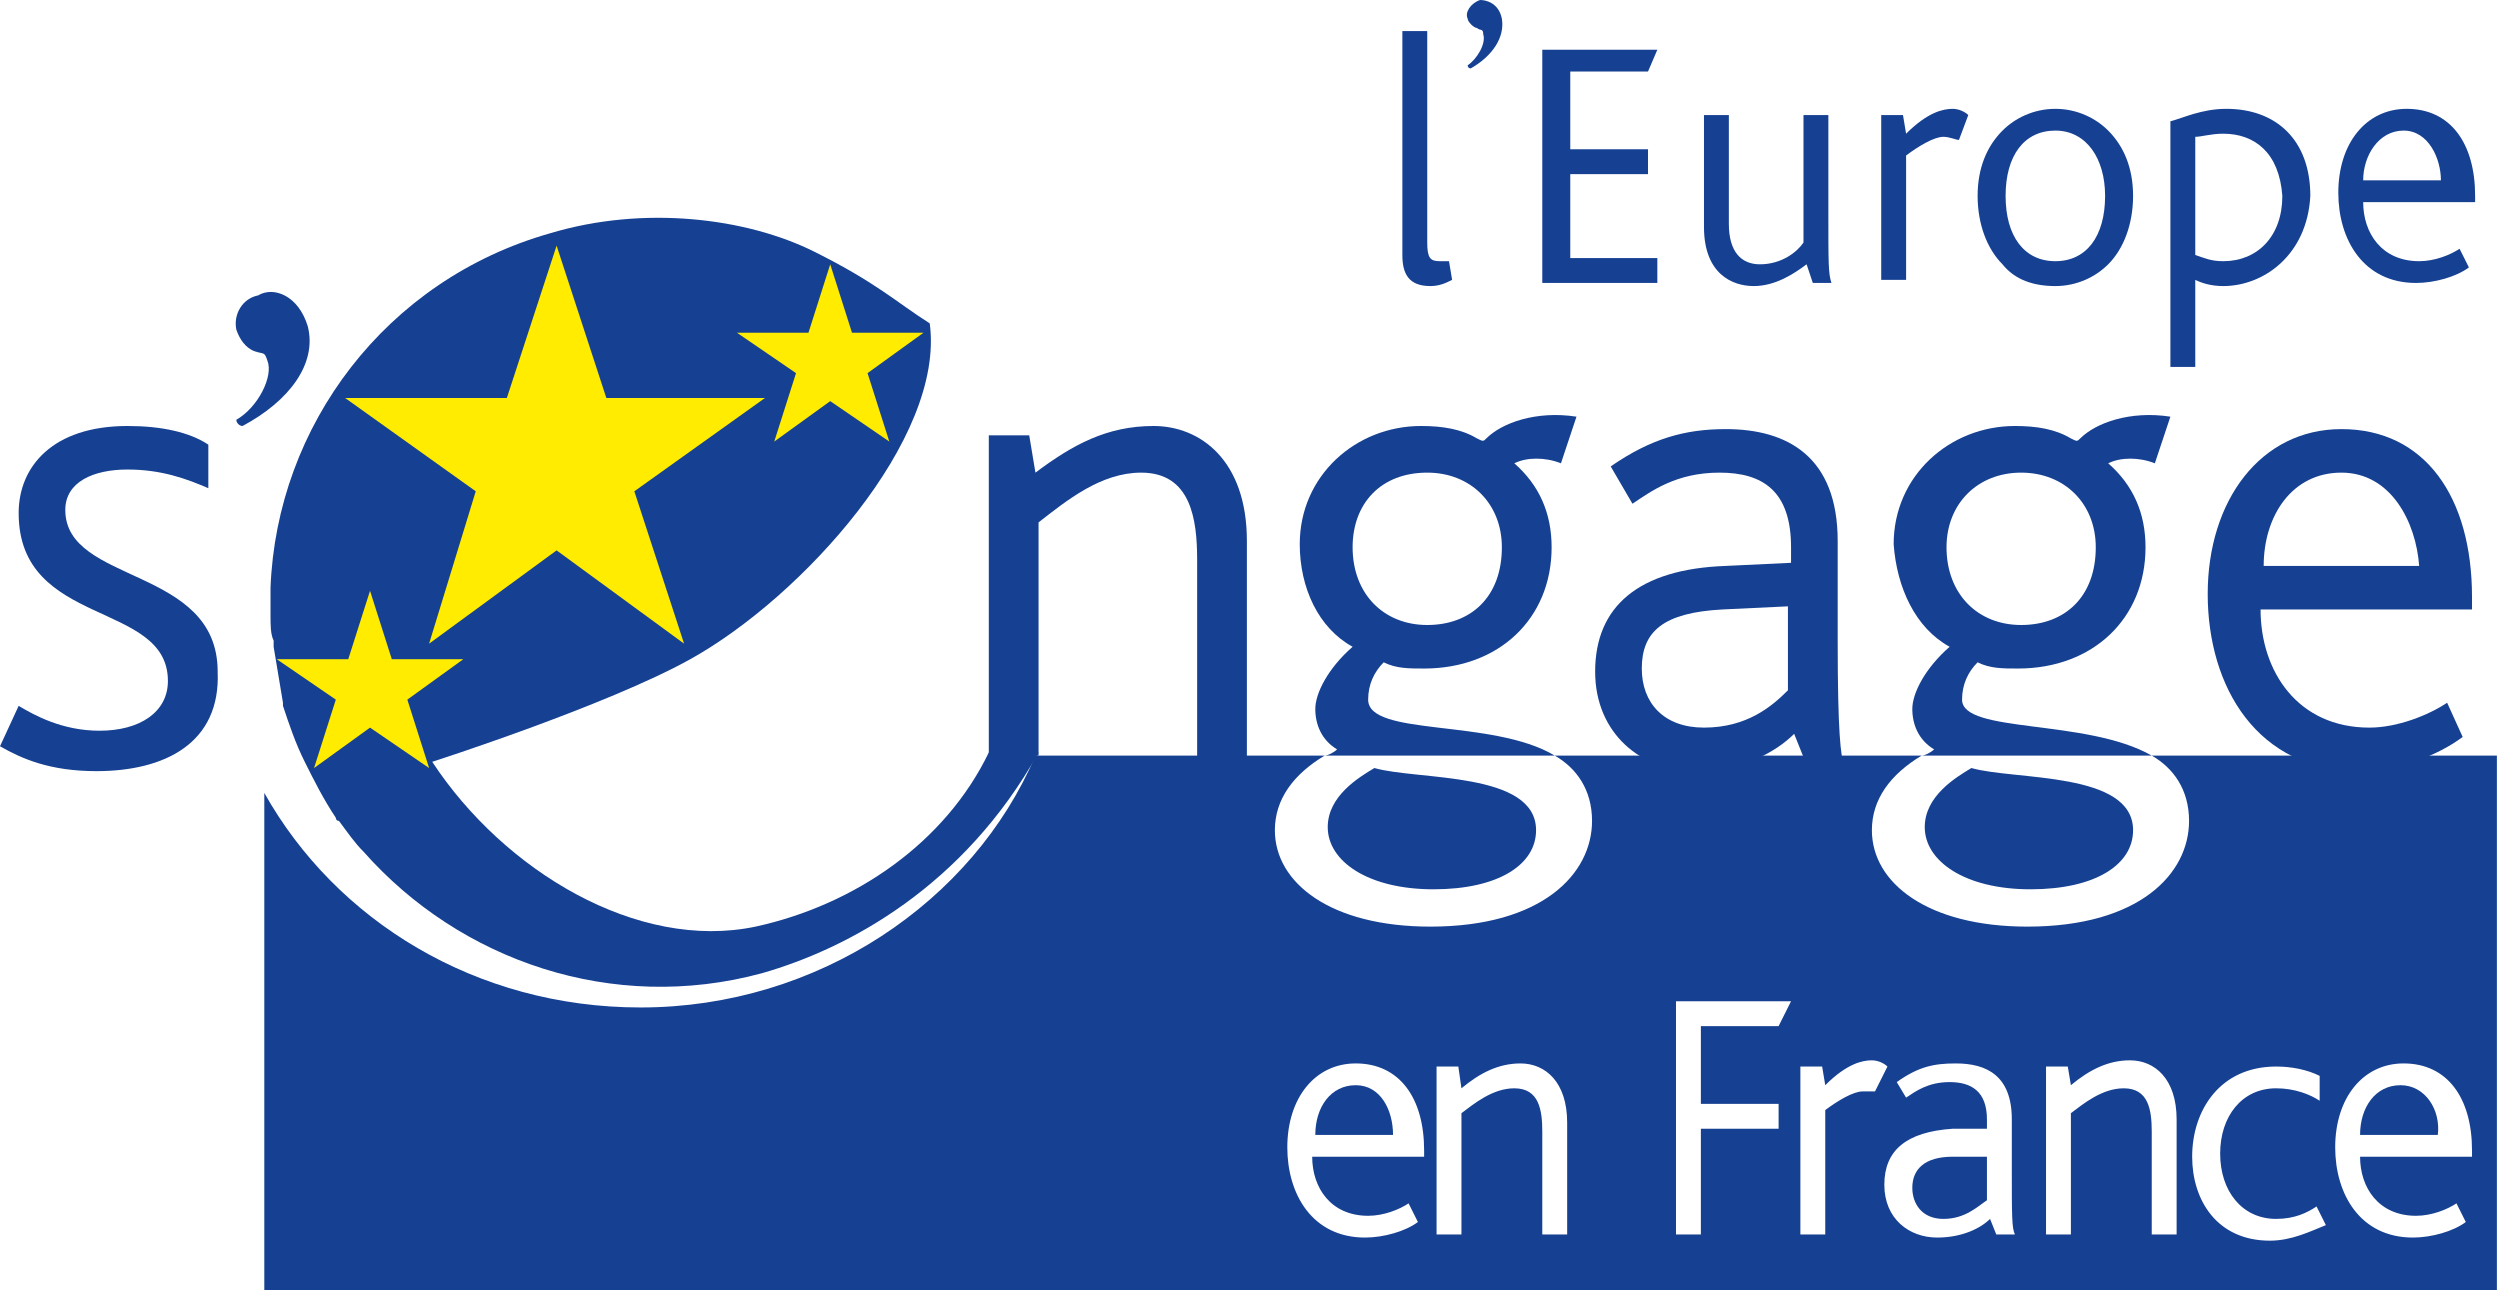 <?xml version="1.0" encoding="utf-8"?>
<!-- Generator: Adobe Illustrator 22.0.1, SVG Export Plug-In . SVG Version: 6.00 Build 0)  -->
<svg version="1.1" id="Calque_1" xmlns="http://www.w3.org/2000/svg" xmlns:xlink="http://www.w3.org/1999/xlink" x="0px" y="0px"
	 viewBox="0 0 80.4 41.5" style="enable-background:new 0 0 80.4 41.5;" xml:space="preserve">
<style type="text/css">
	.st0{fill:#164193;}
	.st1{fill:#FFEC00;}
</style>
<g>
	<path class="st0" d="M26.2,8.1C24,7,20.7,6.6,17.7,7.5c-5.3,1.5-8.8,6.2-9,11.4c0,0,0,0,0,0c0,0.1,0,0.1,0,0.2c0,0,0,0,0,0
		c0,0.1,0,0.3,0,0.4c0,0.1,0,0.2,0,0.3c0,0,0,0,0,0c0,0.3,0,0.6,0.1,0.8c0,0,0,0.1,0,0.1c0,0,0,0.1,0,0.1c0.1,0.6,0.2,1.2,0.3,1.8
		c0,0,0,0.1,0,0.1c0.2,0.6,0.4,1.2,0.7,1.8c0,0,0,0,0,0c0.3,0.6,0.6,1.2,1,1.8c0,0,0,0.1,0.1,0.1l0,0c0.3,0.4,0.5,0.7,0.8,1
		c3.1,3.5,8,5.2,12.8,3.9c2.8-0.8,6.5-2.8,8.9-7.1h-1.6c-1.4,2.9-4.3,4.9-7.5,5.6c-3.8,0.8-8.1-1.8-10.4-5.3c-0.1-0.1,0,0,0,0
		s5.6-1.8,8.3-3.3c3.6-2,8.2-7.1,7.7-10.8C28.8,9.7,28.2,9.1,26.2,8.1"/>
	<path class="st0" d="M9.9,10.5c0.3,1.2-0.6,2.4-2.1,3.2c-0.1,0-0.2-0.1-0.2-0.2c0.7-0.4,1.2-1.4,1-1.9c-0.1-0.3-0.1-0.2-0.4-0.3
		c-0.3-0.1-0.5-0.4-0.6-0.7c-0.1-0.5,0.2-1,0.7-1.1C8.8,9.2,9.6,9.5,9.9,10.5"/>
	<path class="st0" d="M3.1,24.8c-1.5,0-2.4-0.4-3.1-0.8l0.6-1.3c0.5,0.3,1.4,0.8,2.6,0.8c1.3,0,2.2-0.6,2.2-1.6
		c0-2.6-4.8-1.7-4.8-5.4c0-1.5,1.1-2.8,3.5-2.8c1.1,0,2,0.2,2.6,0.6v1.4c-0.7-0.3-1.5-0.6-2.6-0.6c-1.1,0-2,0.4-2,1.3
		c0,2.4,4.9,1.8,4.9,5.2C7.1,23.9,5.3,24.8,3.1,24.8"/>
	<path class="st0" d="M57.5,19.5l-2.1,0.1c-1.9,0.1-2.6,0.7-2.6,1.9c0,1.1,0.7,1.9,2,1.9c1.4,0,2.2-0.7,2.7-1.2V19.5z M58.1,24.6
		l-0.4-1c-0.6,0.6-1.7,1.2-3.2,1.2c-1.7,0-3.2-1.2-3.2-3.2c0-2.1,1.4-3.3,4.2-3.4l2.1-0.1v-0.5c0-1.8-0.9-2.4-2.3-2.4
		c-1.4,0-2.2,0.6-2.8,1L51.8,15c1.3-0.9,2.4-1.2,3.7-1.2c2,0,3.6,0.9,3.6,3.6v3.2c0,3,0.1,3.7,0.2,4H58.1z"/>
	<path class="st0" d="M75.3,15.2c-1.6,0-2.5,1.4-2.5,3h5C77.7,16.8,76.9,15.2,75.3,15.2 M72.7,19.6c0,2,1.2,3.8,3.5,3.8
		c0.9,0,1.9-0.4,2.5-0.8l0.5,1.1c-0.8,0.6-2.1,1.1-3.3,1.1c-3.3,0-4.9-2.7-4.9-5.7c0-3,1.7-5.3,4.3-5.3c2.7,0,4.2,2.2,4.2,5.4v0.4
		H72.7z"/>
	<path class="st0" d="M38.5,24.5V18c0-1.3-0.2-2.8-1.8-2.8c-1.3,0-2.4,0.9-3.3,1.6v7.5h-1.6V14h1.3l0.2,1.2c1.2-0.9,2.3-1.5,3.8-1.5
		c1.5,0,3,1.1,3,3.7v7.1H38.5z"/>
	<path class="st0" d="M48.3,0.6c0.1,0.6-0.3,1.2-1,1.6c-0.1,0-0.1-0.1-0.1-0.1c0.3-0.2,0.6-0.7,0.5-1c0-0.2-0.1-0.1-0.2-0.2
		c-0.1,0-0.3-0.2-0.3-0.3c-0.1-0.2,0.1-0.5,0.4-0.6C47.8,0,48.2,0.1,48.3,0.6"/>
	<path class="st0" d="M46,9.2c-0.7,0-0.9-0.4-0.9-1V1h0.8v6.8c0,0.5,0.1,0.6,0.4,0.6c0.1,0,0.1,0,0.3,0L46.7,9
		C46.5,9.1,46.3,9.2,46,9.2"/>
	<polygon class="st0" points="49.6,9.1 49.6,1.6 53.3,1.6 53,2.3 50.5,2.3 50.5,4.8 53,4.8 53,5.6 50.5,5.6 50.5,8.3 53.3,8.3 
		53.3,9.1 	"/>
	<path class="st0" d="M58.3,9.1l-0.2-0.6c-0.4,0.3-1,0.7-1.7,0.7c-0.7,0-1.6-0.4-1.6-1.9V3.7h0.8v3.5c0,0.9,0.4,1.3,1,1.3
		c0.7,0,1.2-0.4,1.4-0.7V3.7h0.8v3.1c0,1.7,0,2,0.1,2.3H58.3z"/>
	<path class="st0" d="M63,4.5c-0.1,0-0.3-0.1-0.5-0.1c-0.3,0-0.8,0.3-1.2,0.6v4h-0.8V3.7h0.7l0.1,0.6c0.7-0.7,1.2-0.8,1.5-0.8
		c0.2,0,0.4,0.1,0.5,0.2L63,4.5z"/>
	<path class="st0" d="M66.1,4.2c-1,0-1.6,0.8-1.6,2.1c0,1.3,0.6,2.1,1.6,2.1c1,0,1.6-0.8,1.6-2.1C67.7,5.1,67.1,4.2,66.1,4.2
		 M67.8,8.5c-0.4,0.4-1,0.7-1.7,0.7c-0.7,0-1.3-0.2-1.7-0.7c-0.5-0.5-0.8-1.3-0.8-2.2s0.3-1.6,0.8-2.1c0.4-0.4,1-0.7,1.7-0.7
		c0.7,0,1.3,0.3,1.7,0.7c0.5,0.5,0.8,1.2,0.8,2.1S68.3,8,67.8,8.5"/>
	<path class="st0" d="M71.5,4.3c-0.4,0-0.7,0.1-0.9,0.1v3.8c0.3,0.1,0.5,0.2,0.9,0.2c1.1,0,1.9-0.8,1.9-2.1
		C73.3,4.9,72.5,4.3,71.5,4.3 M71.5,9.2c-0.4,0-0.7-0.1-0.9-0.2v2.8h-0.8V3.9c0.4-0.1,1-0.4,1.8-0.4c1.6,0,2.7,1,2.7,2.8
		C74.2,8.2,72.8,9.2,71.5,9.2"/>
	<path class="st0" d="M77.3,4.2C76.5,4.2,76,5,76,5.8h2.5C78.5,5.1,78.1,4.2,77.3,4.2 M76,6.5c0,1,0.6,1.9,1.8,1.9
		c0.5,0,1-0.2,1.3-0.4l0.3,0.6c-0.4,0.3-1.1,0.5-1.7,0.5c-1.7,0-2.5-1.4-2.5-2.9c0-1.6,0.9-2.7,2.2-2.7c1.4,0,2.2,1.1,2.2,2.8v0.2
		H76z"/>
	<g>
		<path class="st0" d="M61.9,26.6c0,1.1,1.3,2,3.4,2c2.1,0,3.3-0.8,3.3-1.9c0-1.9-3.8-1.6-5.2-2C62.9,25,61.9,25.6,61.9,26.6z"/>
		<path class="st0" d="M42.7,26.6c0,1.1,1.3,2,3.4,2c2.1,0,3.3-0.8,3.3-1.9c0-1.9-3.8-1.6-5.2-2C43.7,25,42.7,25.6,42.7,26.6z"/>
		<g>
			<path class="st0" d="M61.5,38.2c0,0.5,0.3,1,1,1c0.7,0,1.1-0.4,1.4-0.6v-1.4l-1.1,0C61.9,37.2,61.5,37.6,61.5,38.2z"/>
			<path class="st0" d="M77.2,34.9c-0.8,0-1.3,0.7-1.3,1.6h2.5C78.5,35.7,78,34.9,77.2,34.9z"/>
			<path class="st0" d="M69.2,24.3c0.7,0.4,1.2,1.1,1.2,2.1c0,1.7-1.6,3.4-5.2,3.4c-3.2,0-5-1.4-5-3.1c0-1,0.6-1.8,1.6-2.4H50
				c0.7,0.4,1.2,1.1,1.2,2.1c0,1.7-1.6,3.4-5.2,3.4c-3.2,0-5-1.4-5-3.1c0-1,0.6-1.8,1.6-2.4h-9.3c-2,4.7-7,8.1-12.7,8.1
				c-5.3,0-9.8-2.8-12.1-6.9v16h71.8V24.3H69.2z M45.7,37.2h-3.5c0,1,0.6,1.9,1.8,1.9c0.5,0,1-0.2,1.3-0.4l0.3,0.6
				c-0.4,0.3-1.1,0.5-1.7,0.5c-1.7,0-2.5-1.4-2.5-2.9c0-1.6,0.9-2.7,2.2-2.7c1.4,0,2.2,1.1,2.2,2.8V37.2z M50.4,39.7h-0.8v-3.3
				c0-0.7-0.1-1.4-0.9-1.4c-0.7,0-1.3,0.5-1.7,0.8v3.9h-0.8v-5.4h0.7L47,35c0.6-0.5,1.2-0.8,1.9-0.8c0.8,0,1.5,0.6,1.5,1.9V39.7z
				 M57.2,33h-2.5v2.5h2.5v0.8h-2.5v3.4h-0.8v-7.5h3.7L57.2,33z M59.9,35.1c-0.3,0-0.8,0.3-1.2,0.6v4h-0.8v-5.4h0.7l0.1,0.6
				c0.7-0.7,1.2-0.8,1.5-0.8c0.2,0,0.4,0.1,0.5,0.2l-0.4,0.8C60.3,35.1,60.1,35.1,59.9,35.1z M64.2,39.7L64,39.2
				c-0.3,0.3-0.9,0.6-1.7,0.6c-0.9,0-1.7-0.6-1.7-1.7c0-1.1,0.7-1.7,2.2-1.8l1.1,0v-0.3c0-0.9-0.5-1.2-1.2-1.2
				c-0.7,0-1.1,0.3-1.4,0.5L61,34.8c0.7-0.5,1.2-0.6,1.9-0.6c1,0,1.8,0.4,1.8,1.8v1.6c0,1.5,0,1.9,0.1,2.1H64.2z M70,39.7h-0.8v-3.3
				c0-0.7-0.1-1.4-0.9-1.4c-0.7,0-1.3,0.5-1.7,0.8v3.9h-0.8v-5.4h0.7l0.1,0.6c0.6-0.5,1.2-0.8,1.9-0.8c0.8,0,1.5,0.6,1.5,1.9V39.7z
				 M73,39.9c-1.7,0-2.5-1.3-2.5-2.7c0-1.5,0.9-2.9,2.7-2.9c0.5,0,1,0.1,1.4,0.3v0.8c-0.3-0.2-0.8-0.4-1.4-0.4
				c-1.1,0-1.8,0.9-1.8,2.1c0,1.2,0.7,2.1,1.8,2.1c0.6,0,1-0.2,1.3-0.4l0.3,0.6C74.3,39.6,73.7,39.9,73,39.9z M79.4,37.2h-3.5
				c0,1,0.6,1.9,1.8,1.9c0.5,0,1-0.2,1.3-0.4l0.3,0.6c-0.4,0.3-1.1,0.5-1.7,0.5c-1.7,0-2.5-1.4-2.5-2.9c0-1.6,0.9-2.7,2.2-2.7
				c1.4,0,2.2,1.1,2.2,2.8V37.2z"/>
			<path class="st0" d="M43.6,34.9c-0.8,0-1.3,0.7-1.3,1.6h2.5C44.8,35.7,44.4,34.9,43.6,34.9z"/>
		</g>
	</g>
	<polygon class="st1" points="24.9,14.2 26.7,12.9 28.6,14.2 27.9,12 29.7,10.7 27.4,10.7 26.7,8.5 26,10.7 23.7,10.7 25.6,12 	"/>
	<polygon class="st1" points="10.1,24.7 11.9,23.4 13.8,24.7 13.1,22.5 14.9,21.2 12.6,21.2 11.9,19 11.2,21.2 8.9,21.2 10.8,22.5 	
		"/>
	<polygon class="st1" points="13.8,20.7 17.9,17.7 22,20.7 20.4,15.8 24.6,12.8 19.5,12.8 17.9,7.9 16.3,12.8 11.1,12.8 15.3,15.8 	
		"/>
	<path class="st0" d="M62.7,20.8c-0.8,0.7-1.2,1.5-1.2,2c0,0.5,0.2,1,0.7,1.3c-0.1,0.1-0.3,0.2-0.4,0.2h7.4
		c-2.1-1.2-6.1-0.7-6.1-1.8c0-0.5,0.2-0.9,0.5-1.2c0.4,0.2,0.8,0.2,1.3,0.2c2.4,0,4.1-1.6,4.1-3.9c0-1.1-0.4-2-1.2-2.7
		c0.4-0.2,1-0.2,1.5,0l0.5-1.5c-1.3-0.2-2.4,0.2-2.9,0.7c-0.1,0.1-0.1,0.1-0.3,0c-0.5-0.3-1.1-0.4-1.8-0.4c-2.1,0-3.9,1.6-3.9,3.8
		C61,18.9,61.6,20.2,62.7,20.8z M65,15.2c1.4,0,2.4,1,2.4,2.4c0,1.6-1,2.5-2.4,2.5c-1.4,0-2.4-1-2.4-2.5
		C62.6,16.2,63.6,15.2,65,15.2z"/>
	<path class="st0" d="M43.5,20.8c-0.8,0.7-1.2,1.5-1.2,2c0,0.5,0.2,1,0.7,1.3c-0.1,0.1-0.3,0.2-0.4,0.2H50C48,23.1,44,23.7,44,22.5
		c0-0.5,0.2-0.9,0.5-1.2c0.4,0.2,0.8,0.2,1.3,0.2c2.4,0,4.1-1.6,4.1-3.9c0-1.1-0.4-2-1.2-2.7c0.4-0.2,1-0.2,1.5,0l0.5-1.5
		c-1.3-0.2-2.4,0.2-2.9,0.7c-0.1,0.1-0.1,0.1-0.3,0c-0.5-0.3-1.1-0.4-1.8-0.4c-2.1,0-3.9,1.6-3.9,3.8C41.8,18.9,42.4,20.2,43.5,20.8
		z M45.9,15.2c1.4,0,2.4,1,2.4,2.4c0,1.6-1,2.5-2.4,2.5c-1.4,0-2.4-1-2.4-2.5C43.5,16.2,44.4,15.2,45.9,15.2z"/>
</g>
</svg>

